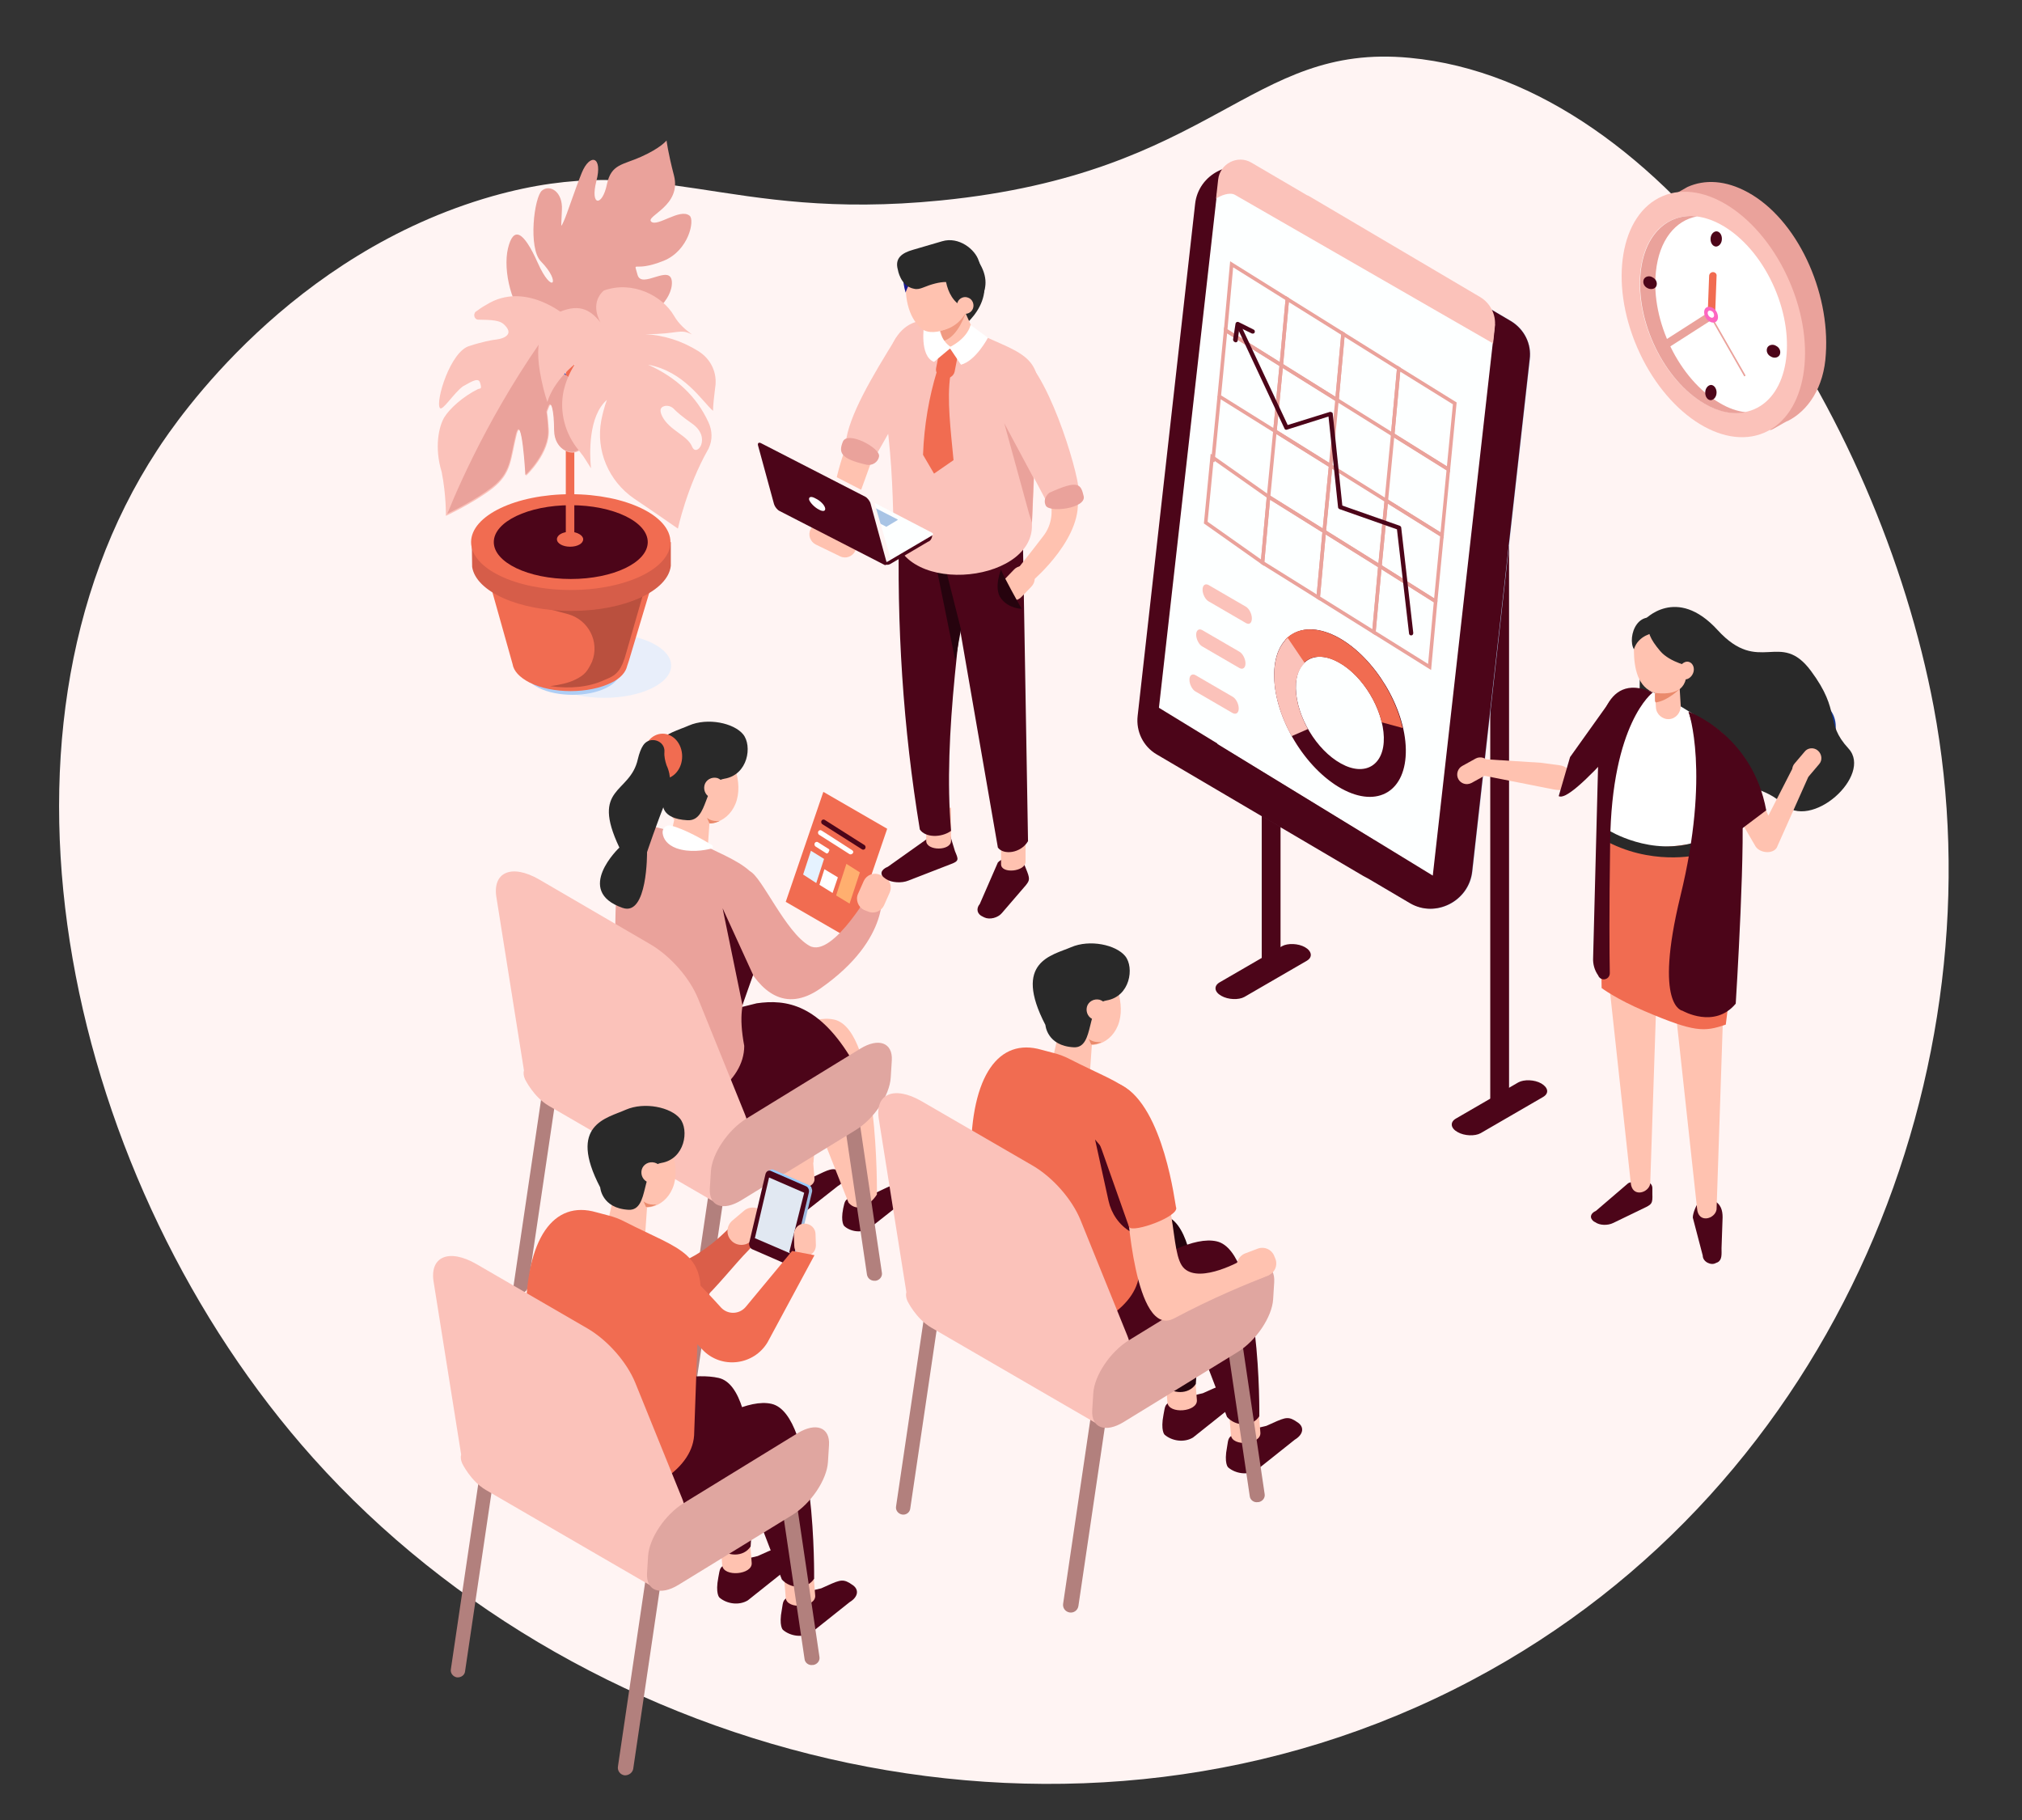 <?xml version="1.0" encoding="utf-8"?>
<!-- Generator: Adobe Illustrator 27.1.1, SVG Export Plug-In . SVG Version: 6.00 Build 0)  -->
<svg version="1.1" id="Layer_1" xmlns="http://www.w3.org/2000/svg" xmlns:xlink="http://www.w3.org/1999/xlink" x="0px" y="0px"
	 viewBox="0 0 570 513" style="enable-background:new 0 0 570 513;" xml:space="preserve">
<rect x="0" y="0" width="570" height="513" fill="#333333" stroke="none"/>
<style type="text/css">
	.st0{fill:#FFF4F3;}
	.st1{fill:#4C0519;}
	.st2{fill:#FFC2B0;}
	.st3{fill:#F16C51;}
	.st4{fill:#E5F2FF;}
	.st5{fill:#FFFFFF;}
	.st6{fill:#FFAF6F;}
	.st7{fill:#292929;}
	.st8{fill:#B2807D;}
	.st9{fill:#283D75;}
	.st10{fill:#EAA29B;}
	.st11{fill:#FBC2BA;}
	.st12{fill:#EA8A6C;}
	.st13{fill:#E0A6A0;}
	.st14{fill:#A8C4E5;}
	.st15{fill:#FDFFFF;}
	.st16{fill:none;stroke:#97CBFF;stroke-width:2.216;stroke-miterlimit:10;}
	.st17{fill:none;stroke:#EAA29B;stroke-miterlimit:10;}
	.st18{fill:#FD67C1;}
	.st19{fill:#E8EEFA;}
	.st20{fill:#AECEF5;}
	.st21{fill:#1D50CF;}
	.st22{fill:#BA503E;}
	.st23{fill:#D65D49;}
	.st24{fill:#26030E;}
	.st25{fill:#F09A82;}
	.st26{fill:#191791;}
	.st27{fill:#173891;}
	.st28{fill:#D4563B;}
	.st29{fill:#DB5E49;}
	.st30{fill:#9EBBDE;}
	.st31{fill:#97CBFF;}
	.st32{fill:#E1E8F2;}
</style>
<path class="st0" d="M265.2,56.5c77.4-7.7,86.9-44.5,132.2-40.2c73,6.9,132.2,100.8,147.7,182.9c18.9,100.5-25.8,219.2-130.2,274.4
	c-111.2,58.9-249,24.1-326.6-62.6C19,333.6-8.6,207.8,44.3,126.9c5.7-8.8,37.6-55.4,94.5-71.6C185.9,42,203.9,62.6,265.2,56.5z"/>
<g>
	<path class="st1" d="M222.5,332.9l6-0.8c4-1.8,5.9-3.2,7.7-2.2l0.5,0.3c1.8,1,1.6,2.9-0.5,4.1l-8.9,7c-2.1,1.2-4.9,0.8-6.5-0.6
		c0,0-1-0.9-0.3-4.7C220.9,334,220.8,333.9,222.5,332.9z"/>
	<path class="st2" d="M229.6,332.2c0.3,3.4-8,4.1-8.3,0.7l-0.9-11.1l8.3-0.7L229.6,332.2z"/>
	<path class="st2" d="M180.4,310.8c0,0,28.3-30.2,40.9-27.3c12.6,2.9,8,44.1,8,44.1c-2,3.1-6.7,2.9-9.1,0.2l-12-31.3l-31.8,20.4
		l-10.5-23L180.4,310.8z"/>
	<path class="st1" d="M239.9,337.3l6.4-0.8c4.3-2,6.3-3.4,8.2-2.3l0.5,0.3c1.9,1.1,1.7,3.1-0.5,4.3l-9.5,7.5c-2.2,1.3-5.2,0.9-7-0.7
		c0,0-1.1-1-0.3-5C238.2,338.4,238.1,338.4,239.9,337.3z"/>
	<path class="st2" d="M195.9,309.1c0,0,26.7-24.6,39.3-21.7c12.6,2.9,12,49.3,12,49.3c-2,3.1-5.6,5.1-8,2.3L226,305.6l-31.8,20.4
		l-10.5-23L195.9,309.1z"/>
	<path class="st1" d="M240.5,299.3c-9.5-16.3-18.9-17.7-27.2-16.5l-22.9,5.7c0,0,14.4,35.1,15.6,35.6
		C207.1,324.5,240.5,299.3,240.5,299.3z"/>
	<g>
		<polygon class="st3" points="239.5,264.6 221.5,254.2 232.1,223.2 250.1,233.6 		"/>
		<polygon class="st4" points="230.1,248.9 226.4,246.5 228.6,239.8 232.3,242.1 		"/>
		<polygon class="st5" points="234.7,251.7 231,249.4 232.4,245 236.2,247.3 		"/>
		<polygon class="st6" points="239.5,254.7 235.7,252.4 238.6,243.5 242.4,245.9 		"/>
		<path class="st1" d="M243.7,238.2l-1.9-1.2c0,0,0,0,0,0l-9.3-5.9c-0.3-0.2-0.7-0.1-0.9,0.2c-0.2,0.3-0.1,0.8,0.2,1l1.9,1.2
			c0,0,0,0,0,0l9.3,5.9c0.3,0.2,0.7,0.1,0.9-0.2C244.1,238.8,244,238.4,243.7,238.2z"/>
		<path class="st5" d="M240.5,240.3c0.1-0.2,0-0.4-0.2-0.6c-1.5-1-8.7-5.6-8.7-5.6c-0.3-0.2-0.7-0.1-0.9,0.2c-0.2,0.3-0.1,0.8,0.2,1
			l1.9,1.2c0,0,0,0,0,0l6.6,4.2C239.8,241,240.4,240.7,240.5,240.3L240.5,240.3z"/>
		<path class="st5" d="M233.8,239.7c0-0.2,0-0.3-0.2-0.4c-1.7-1.1-3-1.9-3-1.9c-0.3-0.2-0.7-0.1-0.9,0.2c-0.2,0.3-0.1,0.8,0.2,1
			l1.9,1.2c0,0,0,0,0,0l1.1,0.7c0.2,0.2,0.7-0.1,0.7-0.4L233.8,239.7z"/>
	</g>
	<path class="st2" d="M201,227.5c-1.8,6.3-6.5,8.1-10.5,4c-4-4.1-5.8-12.6-3.9-18.9c1.8-6.3,6.5-8.1,10.5-4
		C201,212.7,202.8,221.2,201,227.5z"/>
	<path class="st2" d="M207.7,225.5c-1.8,6.3-8.6,8.6-12.6,4.5c-4-4.1-5.8-12.6-3.9-18.9c1.8-6.3,6.5-8.1,10.5-4
		C205.6,211.2,209.5,219.2,207.7,225.5z"/>
	<path class="st2" d="M192.3,243.8l-0.7-0.2c-2.3-0.5-3.7-2.8-3.2-5.1l2.9-12.9c0.5-2.3,2.8-3.7,5.1-3.2l0.7,0.2
		c2.3,0.5,3.7,2.8,3.2,5.1l-0.9,12.8C198.8,242.7,194.6,244.3,192.3,243.8z"/>
	<path class="st7" d="M186.9,226.4c0,0-0.8,4.4,6.9,4.8c6.1,0.3,4.3-10.7,10.4-11.7c6.7-1.1,7.9-9.3,5.3-12.5
		c-2.6-3.2-10-4.8-15.3-2.5C188.8,206.9,177.6,208.6,186.9,226.4z"/>
	<path class="st2" d="M204.2,222.9c-0.4,1.5-2,2.4-3.6,2c-1.5-0.4-2.4-2-2-3.6c0.4-1.5,2-2.4,3.6-2
		C203.7,219.8,204.6,221.4,204.2,222.9z"/>
	<path class="st8" d="M246.7,361l0.2,0c1.1-0.2,1.9-1.2,1.7-2.3l-7.9-53.4c-0.2-1.1-1.2-1.9-2.3-1.7l-0.2,0
		c-1.1,0.2-1.9,1.2-1.7,2.3l7.9,53.4C244.6,360.4,245.6,361.1,246.7,361z"/>
	<path class="st8" d="M146.5,364.5L146.5,364.5c-1.1-0.2-1.9-1.2-1.7-2.3l9.6-64.9c0.2-1.1,1.2-1.9,2.3-1.7l0,0
		c1.1,0.2,1.9,1.2,1.7,2.3l-9.6,64.9C148.6,363.9,147.6,364.6,146.5,364.5z"/>
	<path class="st8" d="M193.7,392.1L193.7,392.1c-1.2-0.2-2-1.3-1.8-2.5l11.2-75.8c0.2-1.2,1.3-2,2.5-1.8h0c1.2,0.2,2,1.3,1.8,2.5
		l-11.2,75.8C196,391.4,194.9,392.2,193.7,392.1z"/>
	<path class="st9" d="M191.4,283.2l-31.8,24.6c-5.2,3.2-9.1,0-9.1-5.4l-0.6-8.9c0-5.5,4.3-12.6,9.5-15.7l32.1-19.7
		c5.2-3.2,9.5-1.3,9.4,4.2l0,5.3C200.8,273,196.6,280.1,191.4,283.2z"/>
	<path class="st10" d="M162.1,300.9c2.2-11.9,13.2-15.4,11.3-31.8c0-22.7,0.5-39.2,12.5-35.7l3.4,0.9c1.6,0.4,3.2,1,4.7,1.8
		c15.8,8.1,23.7,8.5,20.7,25.9c-0.6,17.3-8.1,15.6-4.9,32.8C209.8,315.4,161,325.1,162.1,300.9z"/>
	<path class="st10" d="M203.7,252.7c0,0,7.3,40.1,27.6,25.9c20.3-14.2,17.2-28,17.2-28l-2.1-1.1c0,0-11.5,20.8-18.2,17.1
		s-13.5-19.6-16.8-21C208.1,244.3,203.7,252.7,203.7,252.7z"/>
	<path class="st2" d="M243.6,256.5l1,0.4c1.8,0.8,3.8,0,4.6-1.7l1.6-3.6c0.8-1.8,0-3.8-1.7-4.6l-1-0.4c-1.8-0.8-3.8,0-4.6,1.7
		l-1.6,3.6C241.1,253.6,241.9,255.7,243.6,256.5z"/>
	<path class="st11" d="M210,314.1l-13.2-32.6c-2.4-5.9-7.8-12-13.4-15.3L152,247.9c-7.8-4.5-13.4-2.1-12,5.4l7.7,48.4
		c-0.2,0.7-0.1,1.6,0.3,2.5c0,0,2.4,5,6.7,7.5l46.2,26.8c5.5,2.8,1.3-5,1.3-5c0.3-1.5,0.1-3-0.7-4.3
		C207.9,329.7,213.2,321.9,210,314.1z"/>
	<polygon class="st1" points="212.3,274.8 203.7,256 209.3,283.3 	"/>
	<path class="st12" d="M200,232.1l-0.7-1.6c0,0,1.2,1.2,3.6,0.9C202.8,231.4,201.5,232.2,200,232.1z"/>
	<path class="st5" d="M189.1,232.7c-1.3-0.3-2.5,0.8-2.3,2.2c0.2,1.5,1.2,3.2,3.9,4.2c3.7,1.3,7.8,0.6,9.8,0.1
		c0.5-0.1,0.6-0.7,0.2-1C198.4,236.8,193.1,233.7,189.1,232.7z"/>
	<path class="st13" d="M241.1,318.6L209,338.3c-5.2,3.2-9.2,1.7-8.9-3.3l0.3-4.8c0.3-5,4.8-11.7,10-14.9l32.1-19.7
		c5.2-3.2,9.2-1.7,8.9,3.3l-0.3,4.8C250.8,308.8,246.3,315.5,241.1,318.6z"/>
	<ellipse class="st3" cx="186.8" cy="213.2" rx="5.5" ry="6.4"/>
	<path class="st7" d="M187.3,212c0.3-3.3-4.2-4.7-6-1.9c-0.6,0.9-1.1,2.2-1.5,3.9c-2.2,9.9-13.4,7.6-5.2,24.9c0,0-12.9,12.2,0.9,17
		c7.1,2.5,6.9-15.7,6.9-15.7s2.8-8.4,5.5-14.9c1.3-3.1,1.4-6.6,0-9.6C187.5,214.5,187.2,213.2,187.3,212z"/>
</g>
<g>
	
		<rect x="420" y="153.9" transform="matrix(-1 -1.224647e-16 1.224647e-16 -1 845.4 466.327)" class="st1" width="5.3" height="158.5"/>
	
		<rect x="355.6" y="116.2" transform="matrix(-1 -1.224647e-16 1.224647e-16 -1 716.584 390.852)" class="st1" width="5.3" height="158.5"/>
	<path class="st14" d="M339.3,220.3l58.3,34.3c7.2,4.2,16.6-0.6,17.5-9l16.2-144.3c0.5-4.4-1.6-8.6-5.3-10.8l-58.3-34.3
		c-7.2-4.2-16.6,0.6-17.5,9l-16.2,144.3C333.5,213.9,335.5,218.1,339.3,220.3z"/>
	<path class="st1" d="M425.9,90.5l-58.3-34.3c-0.5-0.3-1-0.5-1.5-0.8l-11.7-6.9c-7.2-4.2-16.6,0.6-17.5,9l-16.2,144.3
		c-0.5,4.4,1.6,8.6,5.3,10.8l58.3,34.3c0.5,0.3,1,0.5,1.5,0.8l11.7,6.9c7.2,4.2,16.6-0.6,17.5-9l16.2-144.3
		C431.8,97,429.7,92.8,425.9,90.5z"/>
	<path class="st1" d="M367.9,267L367.9,267c-1.9-1.1-4.9-1.2-6.5-0.3l-17.6,10.2c-1.7,1-1.5,2.7,0.5,3.8l0,0
		c1.9,1.1,4.9,1.2,6.5,0.3l17.6-10.2C370.1,269.8,369.8,268.1,367.9,267z"/>
	<path class="st15" d="M343.2,209.7l60.7,37.1l17.5-155.3l-52.6-31c-3.8-2.2-8.8,0.3-9.3,4.8L343.2,209.7z"/>
	<path class="st15" d="M326.7,199.5l60.7,37.1l17.5-155.3l-52.6-31c-3.8-2.2-8.8,0.3-9.3,4.8L326.7,199.5z"/>
	<path class="st11" d="M343.4,50.6c0.5-4.5,5.5-7,9.3-4.8l15.7,9.2c0.3,0.1,0.7,0.3,1,0.5l47.8,28.2c2.9,1.7,4.6,5,4.2,8.4l-0.5,4.7
		l-72.8-41.9c-1.5-0.8-4,0.2-5.3,1.1L343.4,50.6z"/>
	<g>
		<g>
			<path class="st16" d="M410.1,113.7"/>
			<polygon class="st17" points="361.2,102.9 345.5,93.1 347.2,74.5 362.9,84.3 			"/>
			<polygon class="st17" points="376.9,112.7 361.2,102.9 362.9,84.3 378.6,94.1 			"/>
			<polygon class="st17" points="392.6,122.5 376.9,112.7 378.6,94.1 394.3,103.9 			"/>
			<polygon class="st17" points="408.3,132.3 392.6,122.5 394.3,103.9 410.1,113.7 			"/>
			<polygon class="st17" points="359.4,121.5 343.7,111.7 345.5,93.1 361.2,102.9 			"/>
			<polygon class="st17" points="375.1,131.3 359.4,121.5 361.2,102.9 376.9,112.7 			"/>
			<polygon class="st17" points="406.5,150.9 390.8,141.1 392.6,122.5 408.3,132.3 			"/>
			<line class="st17" x1="343.7" y1="111.7" x2="341.9" y2="130.2"/>
			<polygon class="st17" points="373.3,149.8 357.6,140 359.4,121.5 375.1,131.3 			"/>
			<polygon class="st17" points="389,159.6 373.3,149.8 375.1,131.3 390.8,141.1 			"/>
			<polygon class="st17" points="404.7,169.5 389,159.6 390.8,141.1 406.5,150.9 			"/>
			<polygon class="st17" points="355.9,158.6 339.9,147.3 341.7,128.8 357.6,140 			"/>
			<polygon class="st17" points="371.6,168.4 355.9,158.6 357.6,140 373.3,149.8 			"/>
			<polygon class="st17" points="387.3,178.2 371.6,168.4 373.3,149.8 389,159.6 			"/>
			<polygon class="st17" points="403,188 387.3,178.2 389,159.6 404.7,169.5 			"/>
		</g>
	</g>
	<g>
		<path class="st1" d="M397.8,179.1C397.8,179.1,397.8,179.1,397.8,179.1c0.4,0,0.6-0.3,0.6-0.7l-3.4-29.7c0-0.2-0.2-0.4-0.4-0.5
			l-16.2-5.7l-2.7-25.9c0-0.2-0.1-0.3-0.3-0.4c-0.2-0.1-0.3-0.1-0.5-0.1l-11.9,3.7l-12.9-27.5c-0.1-0.3-0.5-0.4-0.8-0.3
			c-0.3,0.1-0.4,0.5-0.3,0.8l13.1,28c0.1,0.3,0.4,0.4,0.7,0.3l11.7-3.7l2.7,25.6c0,0.2,0.2,0.4,0.4,0.5l16.2,5.7l3.4,29.3
			C397.2,178.9,397.5,179.1,397.8,179.1z"/>
	</g>
	<g>
		<path class="st1" d="M348.3,96.5c0.3,0,0.6-0.2,0.6-0.5l0.5-3.7l3.5,1.7c0.3,0.1,0.7,0,0.8-0.3c0.1-0.3,0-0.7-0.3-0.8l-4.2-2.1
			c-0.2-0.1-0.4-0.1-0.6,0c-0.2,0.1-0.3,0.3-0.3,0.4l-0.7,4.5C347.6,96.1,347.9,96.4,348.3,96.5C348.2,96.5,348.3,96.5,348.3,96.5z"
			/>
	</g>
	<g>
		<path class="st1" d="M359.2,190.8c0.2,11.7,8.7,25.8,19,31.5c10.2,5.6,18.3,0.7,18.1-11.1c-0.2-11.7-8.7-25.8-19-31.5
			C367,174.1,358.9,179.1,359.2,190.8z M390.1,207.8c0.2,7.9-5.3,11.2-12.1,7.4c-6.9-3.8-12.5-13.2-12.7-21.1
			c-0.2-7.9,5.3-11.2,12.1-7.4C384.3,190.5,389.9,200,390.1,207.8z"/>
		<path class="st3" d="M377.2,179.7c-6.3-3.4-11.7-2.9-15,0.7l5.1,6.7c2.2-2.4,5.8-2.7,10-0.4c5.7,3.1,10.6,10.1,12.2,16.9l5.9,1.6
			C393.1,195,385.8,184.4,377.2,179.7z"/>
		<path class="st11" d="M364.1,207.5l4.6-2c-2-3.6-3.3-7.6-3.4-11.3c-0.1-3.3,0.9-5.8,2.5-7.3l-4.8-7.1c-2.5,2.2-3.9,6-3.8,11.1
			C359.3,196.2,361.1,202.1,364.1,207.5z"/>
	</g>
	<path class="st11" d="M351.2,175.6l-10.5-6.1c-0.9-0.5-1.7-2-1.7-3.3l0,0c0-1.3,0.8-1.8,1.7-1.3l10.5,6.1c0.9,0.5,1.7,2,1.7,3.3v0
		C352.9,175.6,352.2,176.2,351.2,175.6z"/>
	<path class="st11" d="M349.4,188.3l-10.5-6.1c-0.9-0.5-1.7-2-1.7-3.3v0c0-1.3,0.8-1.8,1.7-1.3l10.5,6.1c0.9,0.5,1.7,2,1.7,3.3l0,0
		C351.1,188.3,350.3,188.8,349.4,188.3z"/>
	<path class="st11" d="M347.5,201l-10.5-6.1c-0.9-0.5-1.7-2-1.7-3.3l0,0c0-1.3,0.8-1.8,1.7-1.3l10.5,6.1c0.9,0.5,1.7,2,1.7,3.3l0,0
		C349.2,200.9,348.5,201.5,347.5,201z"/>
	<path class="st1" d="M434.5,305.4L434.5,305.4c-1.9-1.1-4.9-1.2-6.5-0.3l-17.6,10.2c-1.7,1-1.5,2.7,0.5,3.8h0
		c1.9,1.1,4.9,1.2,6.5,0.3l17.6-10.2C436.7,308.2,436.5,306.6,434.5,305.4z"/>
</g>
<g>
	<path class="st10" d="M492.7,54.2c-6.2-3.4-12.1-3.7-17-1.5l0,0l-7.9,4.5l0.3,2.5c-2,3.2-3.3,7.4-3.8,12.3
		c-1.7,17.4,8.2,37.7,22.1,45.4c2.9,1.6,5.8,2.5,8.6,2.8l0,0l4.2,1c0.7-0.2,3.9-2.2,4.6-2.5l0.1,0l0,0c5.8-2.9,10.3-9.5,10.8-18.9
		C515.9,82.1,506.6,61.8,492.7,54.2z"/>
	
		<ellipse transform="matrix(0.918 -0.396 0.396 0.918 4.379 198.519)" class="st11" cx="483.1" cy="88.7" rx="23.4" ry="36.3"/>
	<ellipse transform="matrix(0.918 -0.396 0.396 0.918 4.379 198.519)" class="st5" cx="483.1" cy="88.7" rx="18.8" ry="29.1"/>
	<path class="st10" d="M484.8,113.6c-11.4-6.6-19.5-23.1-18-37c0.9-8.9,5.5-14.5,11.6-15.6c-8.2-1-14.8,5-15.9,15.8
		c-1.4,13.9,6.6,30.4,18,37c4.1,2.4,8.1,3.1,11.6,2.4C489.7,115.9,487.3,115.1,484.8,113.6z"/>
	<path class="st1" d="M485.4,67.3c0,1.2-0.7,2.1-1.6,2.2c-0.9,0-1.6-0.9-1.6-2.1c0-1.2,0.7-2.1,1.6-2.2
		C484.7,65.2,485.4,66.1,485.4,67.3z"/>
	<path class="st1" d="M483.9,110.6c0,1.2-0.7,2.1-1.6,2.2c-0.9,0-1.6-0.9-1.6-2.1s0.7-2.1,1.6-2.2
		C483.2,108.5,483.9,109.5,483.9,110.6z"/>
	<path class="st1" d="M499.2,100.5c-1-0.5-1.4-1.6-1-2.5c0.4-0.8,1.6-1.1,2.5-0.5c1,0.5,1.4,1.6,1,2.5
		C501.3,100.8,500.2,101.1,499.2,100.5z"/>
	<path class="st1" d="M464.4,81.2c-1-0.5-1.4-1.6-1-2.5c0.4-0.8,1.6-1.1,2.5-0.5c1,0.5,1.4,1.6,1,2.5
		C466.5,81.5,465.3,81.7,464.4,81.2z"/>
	<path class="st10" d="M491.6,105.9l-9.4-16.4c-0.1-0.1,0-0.3,0.1-0.3l0,0c0.1-0.1,0.3,0,0.3,0.1l9.4,16.4c0.1,0.1,0,0.3-0.1,0.3
		l0,0C491.8,106.1,491.6,106.1,491.6,105.9z"/>
	<path class="st10" d="M483.1,89.8l-12.8,8.2c-0.5,0.3-1.2,0.2-1.5-0.4v0c-0.3-0.5-0.1-1.2,0.4-1.6l12.8-8.2
		c0.5-0.3,1.2-0.2,1.5,0.4l0,0C483.7,88.8,483.6,89.5,483.1,89.8z"/>
	<path class="st3" d="M483.9,77.8l-0.4,10.7c0,0.6-0.5,1.1-1.1,1.1l0,0c-0.6,0-1-0.5-1-1.1l0.4-10.7c0-0.6,0.5-1.1,1.1-1.1l0,0
		C483.5,76.7,484,77.2,483.9,77.8z"/>
	<path class="st18" d="M484.3,89.4c0,1.2-0.9,1.8-2,1.4s-1.9-1.6-1.9-2.8c0-1.2,0.9-1.8,2-1.4C483.5,86.9,484.3,88.2,484.3,89.4z"/>
	<path class="st5" d="M483.2,88.9c0,0.5-0.4,0.8-0.9,0.6c-0.5-0.2-0.9-0.7-0.9-1.3c0-0.5,0.4-0.8,0.9-0.6
		C482.9,87.8,483.2,88.3,483.2,88.9z"/>
</g>
<g>
	<ellipse class="st19" cx="170.3" cy="187.6" rx="18.9" ry="9.1"/>
	<path class="st20" d="M170.9,193.9c-5.2,2.6-13.8,2.6-19,0c-5.3-2.6-5.3-6.9-0.1-9.5c5.2-2.6,13.8-2.6,19,0
		C176.1,187.1,176.1,191.3,170.9,193.9z"/>
	<path class="st3" d="M185,160.5l-48.2-0.7l7.7,27.4l0,0c0.3,1.9,1.9,3.7,4.8,5.2c6.4,3.2,16.7,3.2,23.1,0c2.5-1.2,4-2.9,4.4-4.7
		l0.5-1.5L185,160.5z"/>
	<g>
		<path class="st21" d="M160.5,110.5c0.3,0,0.5-0.1,0.8-0.3c0.5-0.5,0.6-1.4,0.2-2L147.6,89c-0.4-0.6-1.2-0.7-1.7-0.2
			c-0.5,0.5-0.6,1.4-0.2,2l13.8,19.2C159.8,110.3,160.1,110.5,160.5,110.5z"/>
	</g>
	<path class="st22" d="M175.4,166.2l0.4-1l-33.8,3c0.4,0.2,10,2.8,18.1,4.9c5.8,1.6,9,7.8,6.8,13.4l0,0h0c-1.3,2.7-2,3.7-4.6,5
		c-1.9,1-4.8,1.6-7.2,1.9c5.5,0.8,10.9,0.3,15.2-1.7c2.1-0.9,3.8-1.4,5.2-4.6l0.6-1.6l7.5-26L175.4,166.2z"/>
	<path class="st23" d="M186.2,152.8c-4.6-4.5-14.2-7.6-25.2-7.6c-11.1,0-20.7,3.1-25.2,7.6h-2.8l0.1,7l0,0c1.1,7,13.2,12.4,28,12.4
		c15,0,27.2-5.6,28-12.7l0,0v-6.7H186.2z"/>
	<ellipse class="st3" cx="160.9" cy="152.8" rx="28.1" ry="13.5"/>
	<ellipse class="st1" cx="160.9" cy="152.8" rx="21.7" ry="10.4"/>
	<path class="st3" d="M164.4,152c0,1.2-1.6,2.1-3.7,2.1c-2,0-3.7-0.9-3.7-2.1c0-1.2,1.6-2.1,3.7-2.1
		C162.7,149.9,164.4,150.9,164.4,152z"/>
	<g>
		<path class="st3" d="M160.7,152.4c0.7,0,1.2-0.6,1.2-1.4l0-72.9c0-0.8-0.5-1.4-1.2-1.4c-0.7,0-1.2,0.6-1.2,1.4l0,72.9
			C159.5,151.8,160,152.4,160.7,152.4z"/>
	</g>
	<path class="st10" d="M149.2,90.9c0,0,16,8.1,27,3.9c11-4.2-1.4-2.7-4.3-5.8c-2.9-3.1,6.4,0.6,8.7,0.8c2.3,0.2,9.1-5.2,8.8-10.4
		c-0.4-5.2-8.6,2.3-9.7-2c-1.1-4.3-1.3-0.4,7.4-3.9c7.1-2.9,8.8-11.5,7.3-12.7c-2.7-2.2-9,3.2-10.8,1.7c-1.8-1.6,8.6-4.4,6.4-13
		c-1.7-6.5-2.1-9.9-2.1-9.9s-1.6,2.1-7.2,4.6c-5.1,2.3-8.4,2-9.6,7.7c-1.3,6.4-4.8,6.3-3-0.8c1.9-7.1-1.8-8-4.1-2.4
		c-2.1,5.2-4.2,11.8-5.1,13.7c-0.9,1.9-0.7,2-0.5-3.2c0.3-5.2-3.4-7.3-5.6-5.5c-2.2,1.7-4,16.3-0.3,20c5.8,5.9,3.2,9.6-0.9,0.4
		c-4.1-9.2-6.9-10.3-8.4-4.1C141.7,76.3,144.3,87,149.2,90.9z"/>
	<path class="st11" d="M125.2,117.7c1.5-2.5,5.4-6,9.5-8c0.6-0.3,1.3,0.2,0.6-1.9c-0.5-1.7-3.2,0.3-4.8,1.1
		c-2.6,1.9-5.8,7.1-6.5,6.1c-1.3-1.9,3-16.1,8.4-17.5c3.3-1.1,6.4-1.7,7.5-1.8c2.4-0.3,5.2-1.6,2-4.4c-1.5-1.3-4.9-1.1-7.1-1.2
		c-0.7,0-1.2-0.7-1.1-1.5l0,0c0.1-0.3,0.2-0.7,0.5-0.8c0.7-0.5,1.6-1.2,2.9-1.9c11-6.9,22.5,3.2,22.5,3.2c5.3,3.4,12.3,10.9,11.2,18
		c-1.1,7.2-2.3,5.9-7.1-3.4c-4.8-9.3-9.8,0.2-4.7,1.9c5.1,1.7,7,18.5,4.9,20.9c-2.1,2.4-7.4,0.8-7.5-5c-0.1-5.8-0.9-8.9-1.7-6.6
		c-0.8,2.3-0.4-0.5,0,6.2c0.4,6.7-6.4,13-6.4,13s-1.1-18.2-2.7-11.4c-1.7,6.8-1.3,10.7-6.8,15c-5.5,4.2-13.1,7.7-13.1,7.7
		s0.1-5.9-1.2-12.4C122.4,126.1,123.7,120.3,125.2,117.7z"/>
	<path class="st10" d="M145.4,122.5c1.7-6.8,2.7,11.4,2.7,11.4s6.8-6.3,6.4-13c-0.4-6.7-0.8-3.9,0-6.2c0.8-2.3,1.7,0.8,1.7,6.6
		c0.1,5.8,5.4,7.4,7.5,5c2.1-2.4,0.2-19.2-4.9-20.9c-5.1-1.7-0.1-11.2,4.7-1.9c4.8,9.3,6,10.6,7.1,3.4c1.1-7.2-6-14.7-11.2-18
		c0,0-0.3-0.3-1-0.8c-17.6,23.1-28.1,46.3-32.3,56.7c1.9-0.9,7.9-3.9,12.5-7.4C144.1,133.2,143.7,129.3,145.4,122.5z"/>
	<path class="st11" d="M196.9,99c-4.8-3-9.8-4.5-14.9-4.8c9.4,0,9.6-1.7,13.1,0.1c-1.9-1.4-3.7-2.9-5.1-5.3
		c-3.3-5.7-11.8-10-19.8-7.1c-4.2,3.8-0.9,9-0.9,9c-3.1-3.9-6.4-5.5-12.6-2.5c-2.3,1.8-6.4,5.2-4.5,16.4c0.6,3.4,1.3,6.2,2.1,8.5
		c1.9-6.2,7.8-10.7,7.8-10.7c-1.6,2.5-2.6,5-3.2,7.5c-1.3,6,0.4,12.3,4.4,17c0.2,0.3,0.4,0.5,0.6,0.8c0.7,0.8,1.6,2.4,2.7,4.1
		c-0.4-4-0.8-14.7,4.5-19.3c0,0-0.9,2.2-1.6,5.8c-1.6,8.5,2.1,17.1,9.2,22c5.8,3.9,12.4,8.5,12.4,8.5s2.5-11.7,8.5-22.3
		c0.1-0.1,0.2-0.3,0.2-0.4c1.1-2.3,1-5-0.1-7.3c-3.3-7.2-9-12.6-17-16.2c10.2,1.9,15.2,10.3,18.3,13c0-1.5,0.3-4.1,0.6-6.5
		C202.3,105.1,200.4,101.2,196.9,99z M187.6,114.4c1-0.1,1.9,0.3,2.5,1c0.7,0.7,2,1.9,5,4c5.6,3.9,1.3,9.7,0,6.5
		c-1.3-3.2-6.3-4.5-8.4-8.5C185.6,115.2,186.5,114.6,187.6,114.4z"/>
</g>
<g>
	<g>
		<path class="st2" d="M308.8,290c-1.8,6.3-6.5,8.1-10.5,4c-4-4.1-5.8-12.6-3.9-18.9c1.8-6.3,6.5-8.1,10.5-4S310.6,283.7,308.8,290z
			"/>
		<path class="st2" d="M315.5,288c-1.8,6.3-8.6,8.6-12.6,4.5c-4-4.1-5.8-12.6-3.9-18.9c1.8-6.3,6.5-8.1,10.5-4
			S317.3,281.7,315.5,288z"/>
		<path class="st2" d="M300.1,306.3l-0.7-0.2c-2.3-0.5-3.7-2.8-3.2-5.1l2.9-12.9c0.5-2.3,2.8-3.7,5.1-3.2l0.7,0.2
			c2.3,0.5,3.7,2.8,3.2,5.1l-0.9,12.8C306.7,305.2,302.4,306.8,300.1,306.3z"/>
		<path class="st7" d="M294.7,288.9c0,0,0.4,5.9,8,6.3c6.1,0.3,3.2-12.2,9.2-13.2c6.7-1.1,7.9-9.3,5.3-12.5
			c-2.6-3.2-10-4.8-15.3-2.5C296.6,269.3,285.4,271,294.7,288.9z"/>
		<path class="st2" d="M312,285.4c-0.4,1.5-2,2.4-3.6,2c-1.5-0.4-2.4-2-2-3.6c0.4-1.5,2-2.4,3.6-2
			C311.6,282.3,312.5,283.9,312,285.4z"/>
		<path class="st1" d="M330.3,394.8l8.8-2.1c4.9-2.2,5.8-2.8,8-1.5l0.6,0.4c2.2,1.3,1.9,3.5-0.6,5l-10.8,8.6c-2.5,1.5-5.9,1-8-0.8
			c0,0-1.2-1.1-0.3-5.7C328.5,396.1,328.3,396,330.3,394.8z"/>
		<path class="st2" d="M337.4,394.6c0.3,3.4-8,4.1-8.3,0.7l-0.9-11.1l8.3-0.7L337.4,394.6z"/>
		<path class="st24" d="M288.3,350.9c0,0,27.2-11.2,39.8-8.3c12.6,2.9,9,47.5,9,47.5c-2,3.1-6.7,2.9-9.1,0.2l-12-31.3l-31.8,20.4
			l-10.5-23L288.3,350.9z"/>
		<path class="st1" d="M348.2,404l8.8-2.1c4.9-2.2,5.8-2.8,8-1.5l0.6,0.4c2.2,1.3,1.9,3.5-0.6,5l-10.8,8.6c-2.5,1.5-5.9,1-8-0.8
			c0,0-1.2-1.1-0.3-5.7C346.3,405.3,346.2,405.2,348.2,404z"/>
		<path class="st2" d="M355.3,403.8c0.3,3.4-8,4.1-8.3,0.7l-0.9-11.1l8.3-0.7L355.3,403.8z"/>
		<path class="st1" d="M303.7,371.6c0,0,26.7-24.6,39.3-21.7c12.6,2.9,12,49.3,12,49.3c-2,3.1-6.7,2.9-9.1,0.2l-12-31.3l-31.8,20.4
			l-10.5-23L303.7,371.6z"/>
		<path class="st8" d="M354.6,423.4l0.2,0c1.1-0.2,1.9-1.2,1.7-2.3l-7.9-53.4c-0.2-1.1-1.2-1.9-2.3-1.7l-0.2,0
			c-1.1,0.2-1.9,1.2-1.7,2.3l7.9,53.4C352.4,422.8,353.5,423.6,354.6,423.4z"/>
		<path class="st8" d="M254.3,426.9L254.3,426.9c-1.1-0.2-1.9-1.2-1.7-2.3l9.6-64.9c0.2-1.1,1.2-1.9,2.3-1.7l0,0
			c1.1,0.2,1.9,1.2,1.7,2.3l-9.6,64.9C256.5,426.3,255.4,427.1,254.3,426.9z"/>
		<path class="st8" d="M301.5,454.5L301.5,454.5c-1.2-0.2-2-1.3-1.8-2.5l11.2-75.8c0.2-1.2,1.3-2,2.5-1.8l0,0c1.2,0.2,2,1.3,1.8,2.5
			L304,452.7C303.8,453.9,302.7,454.7,301.5,454.5z"/>
		<path class="st9" d="M299.2,345.7l-31.8,24.6c-5.2,3.2-9.1,0-9.1-5.4l-0.6-8.9c0-5.5,4.3-12.6,9.5-15.7l32.1-19.7
			c5.2-3.2,9.5-1.3,9.4,4.2l0,5.3C308.7,335.4,304.4,342.5,299.2,345.7z"/>
		<path class="st3" d="M269.9,363.4c2.2-11.9,5.8-21.2,3.8-37.6c0-22.7,7.9-33.4,19.9-29.9l3.4,0.9c1.6,0.4,3.2,1,4.7,1.8
			c15.8,8.1,23.7,8.5,20.7,25.9l-1.2,33.4C321.3,378.4,268.8,387.6,269.9,363.4z"/>
		<g>
			<path class="st11" d="M317.8,376.5l-13.2-32.6c-2.4-5.9-7.8-12-13.4-15.3l-31.4-18.2c-7.8-4.5-13.4-2.1-12,5.4l7.7,48.4
				c-0.2,0.7-0.1,1.6,0.3,2.5c0,0,2.4,5,6.7,7.5l46.2,26.8c5.5,2.8,1.3-5,1.3-5c0.3-1.5,0.1-3-0.7-4.3
				C315.7,392.2,321,384.4,317.8,376.5z"/>
			<path class="st13" d="M348.9,381.1l-32.1,19.7c-5.2,3.2-9.2,1.7-8.9-3.3l0.3-4.8c0.3-5,4.8-11.7,10-14.9l32.1-19.7
				c5.2-3.2,9.2-1.7,8.9,3.3l-0.3,4.8C358.6,371.2,354.1,377.9,348.9,381.1z"/>
		</g>
		<path class="st1" d="M308.7,321.2l3.8,17.3c0.8,3.6,3,6.8,6.2,8.7c2.5,1.5,4.9,1.9,4.5-2.2C322.3,336.6,308.7,321.2,308.7,321.2z"
			/>
		<path class="st2" d="M317.7,339.2c0,0,2.1,38.4,13.3,32.4c11.3-6,20.1-9.5,26.8-12.2l-7.7-4.2c0,0-11.5,6.6-16.2,2.4
			c-4.7-4.2-0.9-23.1-12.6-34.7C309.6,311.3,317.7,339.2,317.7,339.2z"/>
		<path class="st3" d="M310.6,324.1l7.7,21.8c1.1,1.7,14.5-3.1,13.2-5.7c-0.2-0.5-3.4-28.1-15.3-34.3
			C309,302.3,306.6,314.2,310.6,324.1z"/>
		<path class="st2" d="M348.9,357.8l0.4,1c0.7,1.8,2.7,2.7,4.5,2.1l3.7-1.4c1.8-0.7,2.7-2.7,2.1-4.5l-0.4-1
			c-0.7-1.8-2.7-2.7-4.5-2.1l-3.7,1.4C349.2,354,348.2,356,348.9,357.8z"/>
	</g>
	<path class="st12" d="M307.6,294.4l-0.7-1.6c0,0,1.2,1.2,3.6,0.9C310.5,293.7,309.1,294.5,307.6,294.4z"/>
</g>
<g>
	<path class="st2" d="M249.1,102.4c0,0-13.4,24.1-14.3,39c0,0,3.7,8.2,6.4,0.9c6.6-17.7,11.2-32.9,16.5-39
		C263,97.3,249.1,102.4,249.1,102.4z"/>
	<path class="st1" d="M276.2,254.8l5.1-11.7c0.9-1,3.3-1.8,5.1-1.9c0.8,0,1.6,0.6,2,1.6l0.8,2c1.2,2.9,1.1,3.3,0,4.7l-6.8,7.9
		c-1.1,1.3-3.4,1.9-4.9,1.2l-0.4-0.2C275.4,257.7,275.1,256.1,276.2,254.8z"/>
	<path class="st2" d="M289.1,242.9c0,2.8-6.9,3.5-6.9,0.7l0-9l6.9-0.7L289.1,242.9z"/>
	<path class="st1" d="M250.3,244.3l11.4-8.1c1.5-0.6,3.3-0.8,5.4-0.3c0.9,0.2,1.1-0.5,1,0.4l1.1,3.6c1,2.4,1.3,2.8-1.5,3.8
		l-11.6,4.5c-1.9,0.8-4.8,0.6-6.3-0.4l-0.4-0.3C247.9,246.5,248.3,245.1,250.3,244.3z"/>
	<path class="st2" d="M268.1,237c0,2.9-7,2.9-7,0l0-9.3l7,0L268.1,237z"/>
	<path class="st1" d="M268.1,234.2c-2.8,2-7.3,1.9-8.8-0.4c-4.7-28.5-6.6-57.6-5.8-87.1l21.7-6.5C270.9,175.6,265.8,207,268.1,234.2
		z"/>
	<path class="st1" d="M289.8,237.1c-2,3.4-6.9,4-8.5,1.8l-16.3-94l23.2-1.8L289.8,237.1z"/>
	<path class="st24" d="M270.9,177.4l-1.6,8.8l-5.3-26.2c1.1,0.3,1.1-1,2.3-0.8L270.9,177.4z"/>
	<path class="st2" d="M283.1,120.4c5.2,6.1,7.7,9.1,11.8,17.5c2.7,5.5,1.5,10.3-0.8,13.2c-3.1,4.1-6.8,8.7-6.8,8.7l4,3.7
		c0,0,14.7-12.5,12.3-24.1l-8.6-27.3L283.1,120.4z"/>
	<path class="st2" d="M290.8,160.9l-0.7-0.6c-1.2-1.1-3.2-1-4.4,0.4l-2.6,2.7c-1.2,1.3-1.3,3.3-0.1,4.5l0.7,0.6
		c1.2,1.1,3.2,1,4.4-0.4l2.6-2.7C292,164.1,292,162.1,290.8,160.9z"/>
	<path class="st11" d="M252.7,95.1c-6.9,11.1-13.5,22.2-14.3,29.8c1.8,6.3,3.6,2.8,8,4.4l13.2-23.3L256,100L252.7,95.1z"/>
	<path class="st11" d="M251.9,148.1c-0.3-11-0.6-21.1-2.7-34.7c-0.6-18.9,6.3-26.1,18.4-22.1l5,1.2c14.6,7.3,21.9,6.7,19.8,22
		l-1.5,33.4C291.4,165,251.6,168.3,251.9,148.1z"/>
	<polygon class="st10" points="283.1,119.3 290.1,144.8 290.9,147.3 291.4,134.8 	"/>
	<path class="st11" d="M281.8,116.3l13.5,25.6c1.1,1.5,8.9-0.9,8.8-3.6c-0.2-5.7-9.2-35.4-17.7-39.1
		C279.6,96.2,277.8,107.1,281.8,116.3z"/>
	<path class="st2" d="M241.1,155.3L241.1,155.3c-0.8,1.6-2.7,2.3-4.3,1.5l-6.8-3.3c-1.6-0.8-2.3-2.7-1.5-4.3l0,0
		c0.8-1.6,2.7-2.3,4.3-1.5l6.8,3.3C241.2,151.7,241.8,153.7,241.1,155.3z"/>
	<path class="st10" d="M295.8,138.9c0,0-2,1.5-1,3.6c1,2.1,11.4,0.8,10.7-2.6C304.7,136.5,304.1,135.1,295.8,138.9z"/>
	<path class="st10" d="M244.3,131c1.6,0.3,3.2-0.7,3.5-2.3c0,0,0,0,0-0.1c0.4-2.3-8.9-7.3-10.2-4.1
		C236.4,127.5,236.8,129.3,244.3,131z"/>
	<path class="st7" d="M265,92.1c0,0,1.6,2,2.5,2.3c0.9,0.3,12.1-6.5,9.7-16.2c-1.5-6.1-13.1-3-13.1-3L265,92.1z"/>
	<path class="st2" d="M271.4,100.4l2.4-3c-1.9,0.5-7,1.5-7.5-0.3l-2.9-9.6c-0.5-1.9,0.6-3.9,2.5-4.4l0.6-0.2
		c1.9-0.5,3.9,0.6,4.4,2.5l4.4,9.8C275.8,97,273.3,99.8,271.4,100.4z"/>
	<path class="st25" d="M265.1,93.2c0,0,4.7-0.4,7.2-5.2c0,0-2.2,7.1-6.4,8.1L265.1,93.2z"/>
	<path class="st24" d="M288,171.6c0,0-5.7-10.1-5.8-11.1c0,0-2.2,5.3,0,8.2C284.4,171.6,288,171.6,288,171.6z"/>
	<path class="st3" d="M266,106.6L266,106.6c1.4,0.3,2.8-0.5,3.1-1.8l0.7-3.6c0.3-1.3-0.7-2.6-2.1-2.9h0c-1.4-0.3-2.8,0.5-3.1,1.8
		l-0.7,3.6C263.6,105,264.6,106.3,266,106.6z"/>
	<path class="st3" d="M267.9,105.8c-1,6.8,0.1,15.4,0.9,23.9l-5.5,3.8l-3.1-5.3c0.3-8.3,1.7-16.3,3.9-23.5L267.9,105.8z"/>
	<path class="st5" d="M273.6,91.6l4.9,3.6c0,0-3.4,6.5-7.6,7.6l-3.3-4.9C267.6,97.9,272.5,95.7,273.6,91.6z"/>
	<path class="st5" d="M264.4,89.5l-3.9,2.1c0,0-1.4,8.8,2.8,10.4l4.9-4.1C268.2,97.9,264.4,96.1,264.4,89.5z"/>
	
		<ellipse transform="matrix(0.998 -6.859656e-02 6.859656e-02 0.998 -5.024 18.138)" class="st2" cx="261.6" cy="82.2" rx="6.3" ry="11.1"/>
	<path class="st2" d="M272.5,87.3c-1.8,5-10.3,8.4-13.3,4.8c-3-3.5-1.1-12.3,0.7-17.3c1.8-5,5.6-6.2,8.7-2.7
		C271.6,75.7,274.3,82.3,272.5,87.3z"/>
	<path class="st7" d="M266.4,75.5c0,0-0.8,9.8,7,11.8c0,0,8.6-5.3,1.8-14.5c-5.9-8.1-14.8-1.5-14.8-1.5L266.4,75.5z"/>
	<path class="st26" d="M255.3,82.5c0,0,0.9-4.2,5.9-6.2l-4.1-2.3C257.1,74,253.1,75.1,255.3,82.5z"/>
	<path class="st7" d="M270.6,81.1c-1.8-2.2-5.4-2.1-10.5,0c-0.8,0.3-1.6,0.5-2.4,0.3c-3.9-0.7-4.6-5.4-4.6-5.4
		c-0.9-3.2,1.1-4.7,4.3-5.6l8.2-2.4c4.7-1.4,9.3,2.3,10.3,5.5l0.2,0.5C277,77.1,273.8,80.2,270.6,81.1z"/>
	<path class="st2" d="M274.3,86.9c-0.4,1.2-1.8,1.9-3,1.4s-1.9-1.8-1.4-3c0.4-1.2,1.8-1.9,3-1.4C274.1,84.3,274.7,85.7,274.3,86.9z"
		/>
	<g>
		<path class="st1" d="M262.8,150.7l-3.3-1.2l-0.4-0.4l-0.2-0.4l-24.7-12.9c-0.3-0.2-0.8-0.1-1.1,0l-9.4,5.5l0-0.2l-1.8,0.7l0.1,0.7
			h0c0,0.1,0.1,0.1,0.2,0.2l25.7,13.4c0,0,0.1,0.1,0.1,0.1c0.5,2,1.4,3.7,3.1,2.7l10.5-6.2C262.3,152.5,262.8,151.7,262.8,150.7
			L262.8,150.7z"/>
		<path class="st15" d="M248.9,158.4L219.3,143c-0.3-0.2-0.3-0.5,0-0.7l12.6-7.4c0.4-0.2,0.9-0.2,1.3-0.1l29.6,15.4
			c0.3,0.2,0.3,0.5,0,0.7l-12.6,7.4C249.8,158.5,249.3,158.5,248.9,158.4z"/>
		<path class="st14" d="M249.7,148.4l-7.2-3.7c-0.1,0-0.1-0.1,0-0.2l3-1.8c0.1,0,0.2-0.1,0.3,0l7.2,3.7c0.1,0,0.1,0.1,0,0.2l-3,1.8
			C250,148.5,249.8,148.5,249.7,148.4z"/>
		<path class="st0" d="M246.3,141c-0.2-0.7-0.9-1.5-1.5-1.9l-29.4-15.1c-0.3-0.1-0.5-0.2-0.6-0.1l0,0l0,0c-0.1,0-0.1,0.1-0.1,0.1
			l-0.8,0.9l0.8-0.1l4.4,16.3c0.2,0.7,0.9,1.5,1.5,1.9l27.8,14.2l0.9,0.9l0.1,0.2c0.5,0.1,1.7-0.8,1.7-0.8L246.3,141z"/>
		<path class="st1" d="M249.1,159.1l-29.4-15.1c-0.6-0.3-1.3-1.2-1.5-1.9l-4.5-16.5c-0.2-0.7,0.2-1,0.8-0.7l29.4,15.1
			c0.6,0.3,1.3,1.2,1.5,1.9l4.5,16.5C250.1,159.2,249.7,159.5,249.1,159.1z"/>
		<path class="st5" d="M232.6,143.2c0.2,0.9-0.6,1.1-1.8,0.4c-1.2-0.6-2.4-1.9-2.7-2.7c-0.2-0.9,0.6-1.1,1.8-0.4
			C231.2,141.1,232.4,142.3,232.6,143.2z"/>
	</g>
</g>
<g>
	<ellipse class="st27" cx="511.5" cy="204.8" rx="6" ry="7"/>
	<path class="st2" d="M416.6,218.3l21.3,4.2c3.9,0.8,6-1,5.3-3.7c-0.4-1.7-1.9-2.9-3.6-3.1l-5.2-0.7l-15.8-1L416.6,218.3z"/>
	<path class="st1" d="M442.6,213.4l-3.2,11c1.7,1,7-3.5,16-13.5l-1.6-13.2L442.6,213.4z"/>
	<path class="st7" d="M463.5,174.8c0,0,9-10,20.7,2.8c11.8,12.9,17.6-0.2,26.3,11.5c8.7,11.7,3.7,14.4,10.6,21.9
		c6.9,7.5-10.6,23.5-18.7,15.5c-8.1-8-29.7-5.9-31.5-13.1C469.2,206.1,463.5,174.8,463.5,174.8z"/>
	<path class="st7" d="M462.4,179.4l-0.2,16.1c0,0,10,6.3,15,2.7c4.9-3.6-1.3-20.8-7.5-19.8C463.5,179.3,462.4,179.4,462.4,179.4z"/>
	<path class="st1" d="M449.9,341.3l9.1-7.8c1.2-0.6,3.8-0.7,5.5-0.3c0.8,0.2,1.3,0.9,1.3,1.7l0,1.7c0.1,2.5-0.2,2.8-1.7,3.6
		l-9.3,4.5c-1.6,0.8-3.9,0.7-5.1-0.2l-0.4-0.2C448,343.3,448.3,342,449.9,341.3z"/>
	<path class="st2" d="M452.1,263.4l7.6,69.9c0.3,4.4,5.1,3,5.5,0.3l2.1-62.9L452.1,263.4z"/>
	<path class="st1" d="M480,353.9l-2.8-10.7c0-1.3,1-3.7,2.1-5.1c0.5-0.6,1.3-0.8,2.1-0.5l1.5,0.7c2.3,1,2.7,3,2.7,4.8l-0.3,8.7
		c0,1.7,0.2,3.3-1.1,4l-0.5,0.2C482.4,356.8,480,355.7,480,353.9z"/>
	<path class="st2" d="M470.8,270.7l7.6,69.9c0.3,4.4,5.1,3,5.5,0.3l2.1-62.9L470.8,270.7z"/>
	<path class="st5" d="M452.4,212.7c0,0,0.6-13.9,1-14.4c4.2-4.4,8.7-4.9,14.3-2.5c3.5,1.5,8.9,5.1,14.2,8.3
		c14.8,8.9,9.6,24.1,9.6,24.1l-1.8,3.6l-2.4-6.3l-0.9,4.4c-1.2,6-3.3,6.7-3.3,12.8c-0.1,8.2-33.1,0.9-31-11.2L452.4,212.7z"/>
	<path class="st3" d="M485.2,236.1c3.1,3.6,2.5,4.7,4.2,10.6c0.8,2.9,0.8,8,0.5,12.9c-0.3,4.8-3.4,29.2-3.4,29.2
		c-6.1,2.1-8.8,2.2-22.9-3.8c-8-3.4-12.1-6.5-12.1-6.5c-0.6-30.8,0.6-46.8,0.6-46.8C455.3,239.9,467.5,240.4,485.2,236.1z"/>
	<path class="st7" d="M453.4,234c0,0,12.1,7.6,25.1,3.2v3.8c0,0-13.2,3.2-26.6-4.4L453.4,234z"/>
	<path class="st1" d="M476,200.6c0,0,6.2,17.3-2.3,52c-7.6,31.3,0.6,32.3,0.6,32.3s9,5.2,15-2c0,0,3.1-48.9,1.5-58.7
		C489.3,214.4,476,200.6,476,200.6z"/>
	<path class="st1" d="M465.9,195.2c0,0-11.6,8.5-12,42.3c-0.3,19.7-0.2,30.9-0.1,36.8c0,1.7-2.1,2.4-3.1,1l-0.2-0.4
		c-1-1.4-1.5-3.2-1.4-4.9l1.6-61.9C450.6,208.1,451.4,188.6,465.9,195.2z"/>
	<path class="st2" d="M512.5,211.6L512.5,211.6c1.1,1,1.3,2.7,0.3,3.8l-2.8,3.3c-1,1.1-2.7,1.3-3.8,0.3l0,0c-1.1-1-1.3-2.7-0.3-3.8
		l2.8-3.3C509.6,210.7,511.4,210.6,512.5,211.6z"/>
	<path class="st2" d="M411.1,219.6L411.1,219.6c-0.7-1.3-0.2-3,1.1-3.7l3.8-2.1c1.3-0.7,3-0.2,3.7,1.1l0,0c0.7,1.3,0.2,3-1.1,3.7
		l-3.8,2.1C413.4,221.4,411.8,220.9,411.1,219.6z"/>
	<path class="st2" d="M485.7,222.8l9.2,15.8c1.4,2.1,5.5,2.2,6.2-0.2l9.1-20.4l-4.7-1.8l-7,13.7l-6.3-14.2L485.7,222.8z"/>
	<path class="st1" d="M476,200.6c0,0,18,6.5,21.9,27.8l-7.3,5.5l-8.7-14.3L476,200.6z"/>
	<path class="st28" d="M473.3,194.3c0,0-3.1,1.9-6.8,1.2l0.1,2.3C466.7,197.8,470.6,198.3,473.3,194.3z"/>
	<path class="st2" d="M475.3,190.6c-0.1,4.7-6.3,6.5-10.4,4c-4-2.5-4.4-8.3-4.3-13c0.1-4.7,6.5-6.2,10.6-3.8
		C475.3,180.3,475.4,185.8,475.3,190.6z"/>
	<path class="st2" d="M470.5,202.7L470.5,202.7c-1.9,0.1-3.6-1.4-3.7-3.3l-0.6-9.8c-0.1-1.9,1.4-3.6,3.3-3.7l0,0
		c1.9-0.1,3.6,1.4,3.7,3.3l0.6,9.8C473.8,200.9,472.4,202.6,470.5,202.7z"/>
	<path class="st7" d="M476.7,187.9c0,0-5.9-1.1-8.7-4.4c-2.8-3.3-4-5.9-2.5-6.9C467.1,175.6,478.3,174,476.7,187.9z"/>
	<path class="st7" d="M466.3,178.4c0,0-4.4,0.5-5.7,4.6c-2-3.3,1.1-13.1,9.2-7L466.3,178.4z"/>
	<path class="st2" d="M477.3,189.7c-0.5,1.3-1.8,2.1-2.8,1.7c-1.1-0.4-1.6-1.8-1.1-3.1c0.5-1.3,1.8-2.1,2.8-1.7
		C477.3,187,477.8,188.4,477.3,189.7z"/>
	<path class="st12" d="M466.6,195.3c0,0,4.6,0.8,7-1.2c0,0-3.5,3.5-6.9,3.9L466.6,195.3z"/>
</g>
<g>
	<g>
		<path class="st29" d="M163.8,361.4c5.1,7.3,8,10.8,16.8,12.6c12.2,2.4,22.2-13.3,30.5-21.7c3.7-3.8-1.4-10.3-5.2-6.5
			c-6.7,6.8-15.5,13.2-25.5,11c-6.7-1.4-8.1-1.4-12-6.9c-3.1-4.4-9.1,4.5-6,8.9L163.8,361.4z"/>
	</g>
	<g>
		<g>
			
				<ellipse transform="matrix(0.992 -0.128 0.128 0.992 -40.659 25.297)" class="st2" cx="176.1" cy="328.4" rx="7.8" ry="13.8"/>
			<path class="st2" d="M190,333.8c-1.8,6.3-8.6,8.6-12.6,4.5c-4-4.1-5.8-12.6-3.9-18.9c1.8-6.3,6.5-8.1,10.5-4
				C188,319.5,191.8,327.5,190,333.8z"/>
			<path class="st2" d="M174.6,352.1L174,352c-2.3-0.5-3.7-2.8-3.2-5.1l2.9-12.9c0.5-2.3,2.8-3.7,5.1-3.2l0.7,0.2
				c2.3,0.5,3.7,2.8,3.2,5.1l-0.9,12.8C181.2,351.1,176.9,352.6,174.6,352.1z"/>
			<path class="st7" d="M169.2,334.7c0,0,0.4,5.9,8,6.3c6.1,0.3,3.2-12.2,9.2-13.2c6.7-1.1,7.9-9.3,5.3-12.5
				c-2.6-3.2-10-4.8-15.3-2.5C171.1,315.2,159.9,316.9,169.2,334.7z"/>
			<path class="st2" d="M186.5,331.3c-0.4,1.5-2,2.4-3.6,2c-1.5-0.4-2.4-2-2-3.6c0.4-1.5,2-2.4,3.6-2
				C186.1,328.1,187,329.7,186.5,331.3z"/>
			<path class="st1" d="M204.8,440.7l8.8-2.1c4.9-2.2,5.8-2.8,8-1.5l0.6,0.4c2.2,1.3,1.9,3.5-0.6,5l-10.8,8.6c-2.5,1.5-5.9,1-8-0.8
				c0,0-1.2-1.1-0.3-5.7C203,442,202.8,441.9,204.8,440.7z"/>
			<path class="st2" d="M211.9,440.5c0.3,3.4-8,4.1-8.3,0.7l-0.9-11.1l8.3-0.7L211.9,440.5z"/>
			<path class="st1" d="M162.8,396.7c0,0,27.2-11.2,39.8-8.3c12.6,2.9,9,47.5,9,47.5c-2,3.1-6.7,2.9-9.1,0.2l-12-31.3l-31.8,20.4
				l-10.5-23L162.8,396.7z"/>
			<path class="st1" d="M222.7,449.8l8.8-2.1c4.9-2.2,5.8-2.8,8-1.5l0.6,0.4c2.2,1.3,1.9,3.5-0.6,5l-10.8,8.6c-2.5,1.5-5.9,1-8-0.8
				c0,0-1.2-1.1-0.3-5.7C220.8,451.1,220.7,451,222.7,449.8z"/>
			<path class="st2" d="M229.8,449.7c0.3,3.4-8,4.1-8.3,0.7l-0.9-11.1l8.3-0.7L229.8,449.7z"/>
			<path class="st1" d="M178.2,417.4c0,0,26.7-24.6,39.3-21.7c12.6,2.9,12,49.3,12,49.3c-2,3.1-6.7,2.9-9.1,0.2l-12-31.3l-31.8,20.4
				l-10.5-23L178.2,417.4z"/>
			<path class="st8" d="M229.1,469.3l0.2,0c1.1-0.2,1.9-1.2,1.7-2.3l-7.9-53.4c-0.2-1.1-1.2-1.9-2.3-1.7l-0.2,0
				c-1.1,0.2-1.9,1.2-1.7,2.3l7.9,53.4C226.9,468.7,228,469.5,229.1,469.3z"/>
			<path class="st8" d="M128.8,472.8L128.8,472.8c-1.1-0.2-1.9-1.2-1.7-2.3l9.6-64.9c0.2-1.1,1.2-1.9,2.3-1.7l0,0
				c1.1,0.2,1.9,1.2,1.7,2.3l-9.6,64.9C131,472.2,129.9,472.9,128.8,472.8z"/>
			<path class="st8" d="M176,500.4L176,500.4c-1.2-0.2-2-1.3-1.8-2.5l11.2-75.8c0.2-1.2,1.3-2,2.5-1.8l0,0c1.2,0.2,2,1.3,1.8,2.5
				l-11.2,75.8C178.3,499.7,177.2,500.5,176,500.4z"/>
			<path class="st9" d="M173.7,391.6l-31.8,24.6c-5.2,3.2-9.1,0-9.1-5.4l-0.6-8.9c0-5.5,4.3-12.6,9.5-15.7l32.1-19.7
				c5.2-3.2,9.5-1.3,9.4,4.2l0,5.3C183.2,381.3,178.9,388.4,173.7,391.6z"/>
			<path class="st3" d="M144.4,409.2c2.2-11.9,5.8-21.2,3.8-37.6c0-22.7,7.9-33.4,19.9-29.9l3.4,0.9c1.6,0.4,3.2,1,4.7,1.8
				c15.8,8.1,23.7,8.5,20.7,25.9l-1.2,33.4C195.8,424.3,143.3,433.4,144.4,409.2z"/>
			<g>
				<path class="st11" d="M192.3,422.4l-13.2-32.6c-2.4-5.9-7.8-12-13.4-15.3l-31.4-18.2c-7.8-4.5-13.4-2.1-12,5.4L130,410
					c-0.2,0.7-0.1,1.6,0.3,2.5c0,0,2.4,5,6.7,7.5l46.2,26.8c5.5,2.8,1.3-5,1.3-5c0.3-1.5,0.1-3-0.7-4.3
					C190.2,438,195.5,430.3,192.3,422.4z"/>
				<path class="st13" d="M223.4,427l-32.1,19.7c-5.2,3.2-9.2,1.7-8.9-3.3l0.3-4.8c0.3-5,4.8-11.7,10-14.9l32.1-19.7
					c5.2-3.2,9.2-1.7,8.9,3.3l-0.3,4.8C233.1,417.1,228.6,423.8,223.4,427z"/>
			</g>
		</g>
		<path class="st12" d="M182.1,340.2l-0.7-1.6c0,0,1.2,1.2,3.6,0.9C185,339.6,183.6,340.3,182.1,340.2z"/>
	</g>
	<path class="st2" d="M211.5,350l3.2-2.7c1.7-1.4,1.9-3.9,0.5-5.5l0,0c-1.4-1.7-3.9-1.9-5.5-0.5l-3.2,2.7c-1.7,1.4-1.9,3.9-0.5,5.5
		h0C207.3,351.1,209.8,351.4,211.5,350z"/>
	<g>
		<path class="st30" d="M223,356.4l-10.2-4.5c-0.6-0.3-1-1.1-0.8-1.8l4.6-19.4c0.2-0.7,0.8-1.1,1.4-0.9l10.1,4.4
			c0.6,0.3,1,1.1,0.8,1.8l-4.6,19.3c-0.1,0.5-0.3,0.6-0.7,0.8L223,356.4z"/>
		<path class="st31" d="M220,338.5c0,0-8.2,12.2-8,11.5l4.5-20l0.8-0.3c0.2-0.1,0.5-0.1,0.7,0l10.1,4.4c0.3,0.1,0.5,0.4,0.7,0.7
			L220,338.5z"/>
		<path class="st1" d="M222.1,356.5l-10.1-4.4c-0.6-0.3-0.9-1.1-0.8-1.8l4.6-19.4c0.2-0.7,0.8-1.1,1.4-0.9l10.1,4.4
			c0.6,0.3,0.9,1.1,0.7,1.8l-4.6,19.4C223.3,356.3,222.7,356.7,222.1,356.5z"/>
		<path class="st32" d="M222.8,353.3l-10-4.3l4-17.1l9.9,4.3l-4.2,16.7C222.5,353,222.9,353.3,222.8,353.3z"/>
	</g>
	<path class="st2" d="M227,354.1L227,354.1c-1.7,0-3.1-1.3-3.1-3l-0.1-3.1c0-1.7,1.3-3.1,3-3.1l0,0c1.7,0,3.1,1.3,3.1,3l0.1,3.1
		C230,352.7,228.7,354.1,227,354.1z"/>
	<path class="st3" d="M182.5,364.1l15.5,16.3c5.3,5.6,14.5,4.5,18.4-2.1l13.2-24.5l-6.3-1.2l-13.1,15.8c-1.8,2.1-5,2.2-6.9,0.2
		c-4.5-5-12.2-13.1-14.7-13.5C185.1,354.5,182.5,364.1,182.5,364.1z"/>
</g>
</svg>
